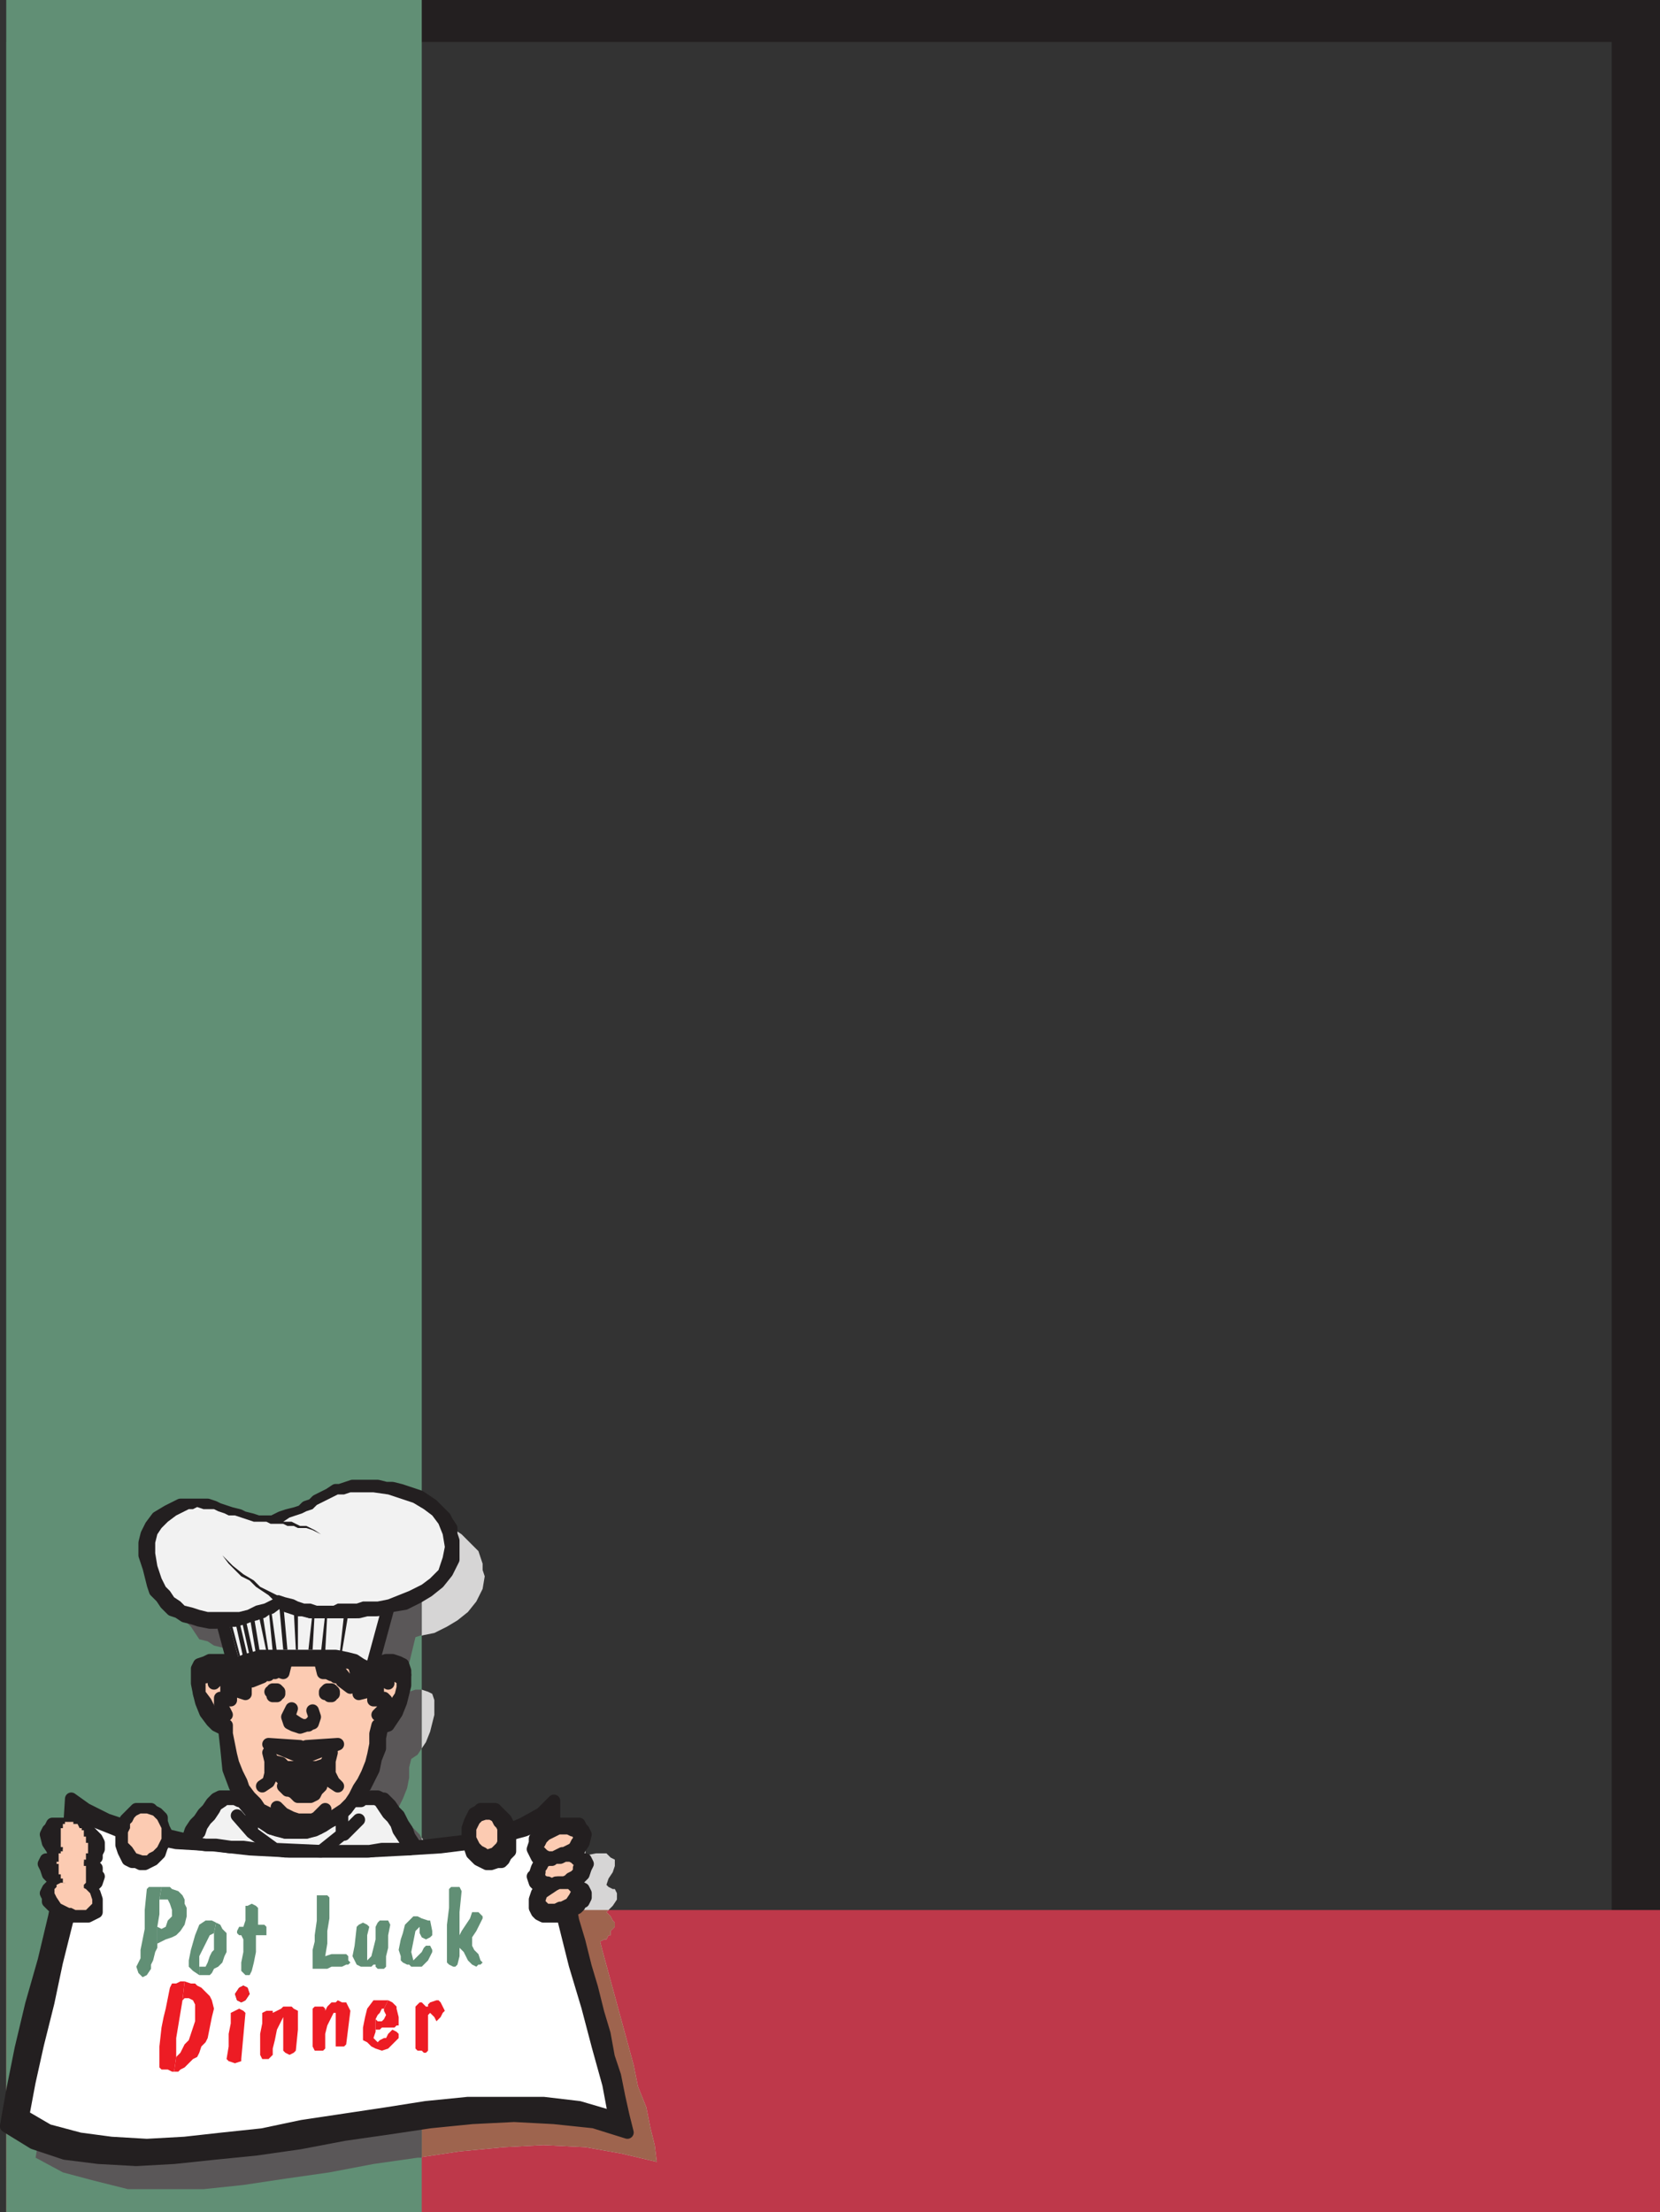 <svg xmlns="http://www.w3.org/2000/svg" width="593.216" height="790.5"><rect width="100%" height="100%" fill="#333333" stroke="none"/><path fill="#231f20" fill-rule="evenodd" d="M575.966 0h17.25v790.5h-17.25V0M2.216 0h573.75v15H2.216V0"/><path fill="#be384a" fill-rule="evenodd" d="M2.216 682.5h591v108h-591v-108"/><path fill="#d6d5d5" fill-rule="evenodd" d="M35.216 662.25h-4.5l-1.5.75-1.5 1.5v4.5l3 4.5-3 1.5h-.75v3.75l.75 2.25 1.5 1.5 1.5.75-2.25 1.5-.75 1.5v2.25l1.5 3h.75l.75.75-.75 3-3.75 15.75-3.75 16.5-3.75 15.75-3.75 14.25-2.25 13.5 9.75 5.25 11.25 3 12 3h27l14.25-1.5 15-2.25 15.75-2.25 15.75-3 15.75-2.25 15-2.25 15.75-1.5 14.25-.75 15 .75 12.75 2.25 12.75 3-.75-6-1.5-6-1.5-7.5-3-7.5-1.5-7.5-11.25-41.25-.75-3 1.5-.75h.75l.75-1.5h.75V690l1.5-1.5V687l-.75-.75-.75-1.5-1.5-1.5 2.25-2.25 1.5-2.25v-2.25l-.75-1.5h-.75l-1.5-.75-.75-.75.75-2.25 1.5-2.25.75-2.25v-2.25l-1.5-.75-1.5-1.5h-3.75l-3.75.75v-3l-.75-6-4.5 4.5-6.75 4.5-4.5 1.5v-2.25l-1.5-1.5-.75-1.5-4.5-2.25h-3l-3 1.5-1.5 3-.75 2.25V669l-12 1.5-7.5-.75-1.5-3-.75-2.25-6-9-2.25-2.25h-9.75l.75-1.5 2.25-3 3-6 1.5-3.75.75-3.75v-3.75l.75-3 2.25-1.5 3-4.5 1.5-3.75 1.5-6v-5.25l-.75-2.25-1.5-.75-2.25-.75h-2.25l-2.25.75-3 3v-.75l5.25-21.75 3-.75 3.75-.75 4.5-2.25 3.75-2.25 3.75-3 3-3.75 2.25-4.5.75-4.5-.75-2.25v-2.25l-1.5-4.5-6-6-2.25-1.5-1.5-.75-2.25-1.5-2.25-.75-3-.75-2.25-.75h-3l-2.25-.75h-9.75l-4.5 1.5-3 1.5-2.25.75-3 1.5-1.5 1.5-1.5.75-2.25 1.5-2.25.75-3 .75-2.25.75-3 1.5h-5.25l-6.75-2.25-3-.75-2.25-.75-1.5-.75-3-.75h-1.5l-2.25-.75h-6.75l-5.25 2.25-3.75 3-2.25 2.25-1.5 3-.75 3.75v3.75l1.5 4.5 1.5 6 .75 2.25 2.25 2.25 3 4.5 3 .75 2.25 1.5 3 .75 2.25.75 3.75.75h5.25l4.5 19.5-1.5-3-3-3h-4.5l-4.5 1.5-.75 1.5v9l1.5 3 2.25 3.75 1.5 3 2.25 2.25 3 .75v6.75l.75 7.5 3 6 1.5 5.25-1.5-.75h-3.75v-.75h-1.5l-.75.75h-1.5l-1.5 1.5-1.5 2.25-2.25 1.5-.75 2.25-1.5 2.25-.75 2.25-2.25 2.25-7.5-.75v-3l-.75-2.25-.75-1.5-2.25-2.25-1.5-.75h-3l-4.5 2.25-1.5 1.5-.75 1.5v.75l-6-2.25-7.5-3.75-5.25-3.75-.75 9"/><path fill="#9e644e" fill-rule="evenodd" d="M217.466 682.5h-187.5l.75.75-2.25 1.5-.75 1.5v2.25l1.5 3h.75l.75.75-.75 3-3.75 15.75-3.75 16.5-3.75 15.75-3.75 14.25-2.25 13.5 9.75 5.25 11.25 3 12 3h27l14.25-1.5 15-2.25 15.75-2.25 15.75-3 15.75-2.25 15-2.25 15.75-1.5 14.25-.75 15 .75 12.75 2.25 12.75 3-.75-6-1.5-6-1.5-7.5-3-7.5-1.5-7.5-11.25-41.25-.75-3 1.5-.75h.75l.75-1.5h.75V690l1.5-1.5V687l-.75-.75-.75-1.5-1.5-1.5.75-.75"/><path fill="#618f75" fill-rule="evenodd" d="M2.216 0h148.5v790.5H2.216V0"/><path fill="#5a5758" fill-rule="evenodd" d="M150.716 584.25v-42h-2.25l-2.25-.75h-9.75l-4.5 1.5-3 1.5-2.25.75-3 1.5-1.5 1.5-1.5.75-2.25 1.5-2.25.75-3 .75-2.25.75-3 1.5h-5.25l-6.75-2.25-3-.75-2.25-.75-1.5-.75-3-.75h-1.5l-2.25-.75h-6.75l-5.25 2.25-3.75 3-2.25 2.25-1.5 3-.75 3.75v3.75l1.5 4.5 1.5 6 .75 2.25 2.25 2.25 3 4.5 3 .75 2.25 1.5 3 .75 2.25.75 3.75.75h5.25l4.5 19.5-1.5-3-3-3h-4.5l-4.5 1.5-.75 1.5v9l1.5 3 2.25 3.75 1.5 3 2.25 2.25 3 .75v6.75l.75 7.5 3 6 1.5 5.25-1.5-.75h-3.75v-.75h-1.5l-.75.75h-1.5l-1.5 1.5-1.5 2.25-2.25 1.5-.75 2.25-1.5 2.25-.75 2.25-2.25 2.25-7.5-.75v-3l-.75-2.25-.75-1.5-2.25-2.25-1.5-.75h-3l-4.5 2.25-1.5 1.5-.75 1.5v.75l-6-2.25-7.5-3.75-5.25-3.75-.75 9h-4.5l-1.5.75-1.5 1.5v4.5l3 4.5-3 1.5h-.75v3.75l.75 2.25 1.5 1.5 1.5.75-2.25 1.5-.75 1.5v2.25l1.5 3h.75l.75.75-.75 3-3.75 15.75-3.75 16.5-3.75 15.75-3.75 14.25-2.25 13.5 9.75 5.25 11.25 3 12 3h27l14.25-1.5 15-2.25 15.75-2.25 15.75-3 15.75-2.25h1.5V657l-.75-1.5-2.25-2.25h-9.75l.75-1.5 2.25-3 3-6 1.5-3.75.75-3.75v-3.75l.75-3 2.25-1.5 1.5-2.25v-21h-2.25l-2.25.75-3 3v-.75l5.25-21.75 2.25-.75"/><path fill="#231f20" fill-rule="evenodd" stroke="#231f20" stroke-linecap="round" stroke-linejoin="round" stroke-miterlimit="10" stroke-width="4.5" d="m25.466 642.75 5.25 3.75 7.5 3.75 9 3 11.25 2.25 12.75 3 13.5.75 14.25 1.5 14.25.75h14.25l14.25-.75 25.5-3 10.5-2.25 9-3.75 6.75-3.75 4.5-4.5v6l.75 6 .75 6.75 1.5 7.5 2.25 8.25 1.5 8.25 2.25 7.5 2.25 9 2.25 7.5 2.25 9 2.25 7.5 1.5 8.25 2.25 6.75 1.5 7.5 1.5 6.75 1.5 6-12-3.75-14.25-1.5-14.25-.75-15 .75-15 1.5-15 2.25-15.75 2.25-15.75 3-15.75 2.25-15 1.5-14.25 1.5-13.5.75-13.5-.75-12-1.5-11.25-3.75-9.75-6L4.466 747l3-15 3.75-15.75 4.5-15.75 3.75-15.75 3-15.75 2.25-14.25.75-12"/><path fill="#231f20" fill-rule="evenodd" stroke="#231f20" stroke-linecap="round" stroke-linejoin="round" stroke-miterlimit="10" stroke-width="4.5" d="m65.966 658.5 1.5-2.25.75-2.25 1.5-2.25 1.5-1.5 1.5-2.25 1.5-1.5 1.5-2.25 1.5-1.5 1.5-.75h3.75l1.5.75h.75l2.25.75 2.25 3 .75.75 2.25 3 2.25 1.5 1.5 1.5 2.25.75 3 .75h5.25l6-1.5 9-4.5 6-6h3.75l1.5-.75h2.25l1.5.75h.75l2.25 2.25 1.5 2.25 1.5 1.5 1.5 3 1.5 2.25.75 2.25 3 4.5h-5.25l-5.25.75h-37.5l-5.25-.75h-9.75l-10.5-1.5h-5.25l-4.5-.75"/><path fill="#fff" fill-rule="evenodd" stroke="#231f20" stroke-linecap="round" stroke-linejoin="round" stroke-miterlimit="10" stroke-width="4.5" d="m29.216 648.75 5.25 2.25 7.5 3 9.75 2.25 11.25 2.25 12.75.75 13.5 1.5 14.25.75h27.75l14.25-.75 12-.75 12-1.5 9.75-2.25 8.25-2.25 5.25-2.25 3-3 .75 10.5 2.25 13.5 3 14.25 3.75 15 4.5 15 3.75 14.25 3.75 13.5 2.25 12-12.75-3.75-12.75-1.5h-27l-15 1.5-14.25 2.25-30 4.5-14.25 3-14.25 1.5-13.5 1.5-13.5.75-12.75-.75-11.25-1.5-11.25-3-9-5.25 2.25-12 3-13.5 3.75-15 3-14.25 3.75-15 2.25-14.25 2.25-12.75.75-10.5"/><path fill="#231f20" fill-rule="evenodd" stroke="#231f20" stroke-linecap="round" stroke-linejoin="round" stroke-miterlimit="10" stroke-width="4.5" d="M58.466 656.25v2.25l-.75 1.5-.75 2.25-2.25 2.25-3 1.5h-1.5l-1.5-.75h-1.5l-1.5-.75-1.5-3-.75-2.25V654l.75-2.25.75-1.5 3.75-3.75h5.25l.75.75 1.5.75 1.5 1.5v1.5l.75 2.25.75 1.5-.75 1.5m-33-4.5h-6.75l-.75 1.5-.75.75-.75 1.5.75 3 1.5 2.25.75 2.25-.75.75-1.5.75h-.75l-.75 1.5.75 1.5.75 2.25 1.5 1.5.75 1.5-2.25 2.25-.75 1.5.75 1.5v1.5l1.5 1.5 1.5.75 1.5 1.5h1.5l1.5 1.5h6.75l3-1.5v-4.5l-.75-2.25-2.25-2.25h.75l1.5-.75.75-.75.75-2.25-.75-.75v-2.25l-3-3h1.5l1.5-.75v-1.5l.75-1.5v-2.25l-.75-1.5-3-3-1.5-.75h-1.5l-1.5-1.5h-1.5m141.75 4.5v2.25l.75 1.5.75 2.25 2.25 2.25 3 1.5h1.5l2.25-.75h1.5l.75-.75.75-1.5 1.5-1.5V654l-.75-2.25-.75-1.5-3.75-3.75h-5.25l-.75.75-1.5.75-1.5 3-.75 2.25v3m33-4.5h6.75l.75 1.5.75.75.75 1.5-.75 3-1.5 2.25-.75 2.25.75.75 1.5.75h.75l.75 1.5-.75 1.5-.75 2.25-1.5 1.5-.75 1.5.75 1.5 1.5.75.75 1.5v1.5l-.75 1.5-1.5.75v.75l-.75.75-1.5.75-.75.75h-2.25l-.75 1.5h-6.75l-1.5-.75-.75-.75-.75-1.5v-3l.75-2.25 1.5-.75.75-1.5h-.75l-1.5-.75-.75-.75-.75-2.25.75-.75.75-2.25 1.5-3h-.75l-.75-.75-1.5-3 .75-2.25V657l3-3 1.5-.75h1.5l1.5-1.5h1.5"/><path fill="#f2f2f2" fill-rule="evenodd" stroke="#231f20" stroke-linecap="round" stroke-linejoin="round" stroke-miterlimit="10" stroke-width="4.5" d="m68.216 658.5 1.5-2.25 1.5-1.5.75-2.25 1.5-2.25 1.5-1.5 1.5-2.25.75-1.5 2.25-1.5.75-.75h3.75l1.5.75h1.5l2.25 3 1.5 2.25 1.5 1.5 4.5 3 2.25.75 3 .75h7.5l3-.75 3-1.5 2.25-1.5 6-4.5 2.25-3h3l.75-.75h4.5l1.5.75 3 4.5 1.5 1.5 1.5 2.25.75 2.25 3 4.5.75 2.25h-9.75l-4.5.75h-30l-5.25-.75h-4.5l-5.25-.75h-4.5l-5.25-.75h-3.75l-5.25-.75"/><path fill="#231f20" fill-rule="evenodd" stroke="#231f20" stroke-linecap="round" stroke-linejoin="round" stroke-miterlimit="10" stroke-width="4.5" d="M106.466 591.75h-13.5l-2.25.75-3 .75-1.5.75-1.5 3-.75 2.25-.75-3-3-3h-5.25l-1.5.75-2.25.75-.75 1.5v5.25l.75 3.75.75 3 1.5 3.75 2.25 3 1.5 1.5 3 1.5.75 6.75.75 7.5 2.25 6 3 6 3.75 4.5 1.5 1.5 3 1.5 1.5 1.5 3 .75 5.25.75h2.25l6-1.5 3-1.5 2.25-1.5 3-1.5 2.25-2.25 2.25-3 2.25-2.25 2.25-3 3-6 .75-3.75 1.5-3.75V621l.75-3.75 2.25-.75 3-4.5 1.5-3.75 1.5-6V597l-.75-2.25-1.5-.75-2.25-.75h-2.25l-2.25.75-3 3-.75 2.25v-1.5l-.75-.75v-.75l-.75-.75-1.5-.75-2.25-1.5-3-.75-3.75-.75h-13.5v1.5h12.75l3 .75h3l3 .75 1.5 1.5h.75l.75 1.5v.75l.75.75.75-1.5 1.5-1.5 4.5-1.5h2.25l1.5.75 1.5 1.5.75 1.5-.75 2.25V603l-.75 3-1.5 2.25-1.5 3-1.5 2.25-1.5 1.5-2.25 1.5-.75 3v3.75l-.75 3.75-.75 3-1.5 3.75-1.5 3-1.5 2.25-1.5 3-1.5 2.25-2.25 2.25-4.5 3-3 1.5-4.5 1.5h-6l-4.5-1.5-3-1.5-1.5-1.5-3-1.5-1.5-2.25-2.25-2.25-2.25-3-.75-2.25-1.5-3-1.5-3.75-.75-3-1.5-7.5v-3l-4.5-3-1.5-2.25-1.5-3-2.25-3v-7.5l1.5-1.5 1.5-.75 2.25-.75 1.5-.75 2.25.75 1.5.75 1.5 1.5 1.5 2.25v-.75l.75-1.5v-.75l.75-.75 1.5-.75 3-.75h1.5l3-.75h11.25v-1.5"/><path fill="#fccbb2" fill-rule="evenodd" stroke="#231f20" stroke-linecap="round" stroke-linejoin="round" stroke-miterlimit="10" stroke-width="4.5" d="M106.466 593.25h12.75l3 .75h3l3 .75 1.5 1.5h.75l.75 1.5v.75l.75.75.75-1.5 1.5-1.5 4.5-1.5h2.25l1.5.75 1.5 1.5.75 1.5-.75 2.25V603l-.75 3-1.5 2.25-1.5 3-1.5 2.25-1.5 1.5-2.25 1.5-.75 3v3.75l-.75 3.75-.75 3-1.5 3.75-1.5 3-1.5 2.25-1.5 3-1.5 2.25-2.25 2.25-4.5 3-3 1.5-4.5 1.5h-6l-4.5-1.5-3-1.5-1.5-1.5-3-1.5-1.5-2.25-2.25-2.25-2.25-3-.75-2.25-1.5-3-1.5-3.75-.75-3-1.5-7.5v-3l-4.5-3-1.5-2.25-1.5-3-2.25-3v-7.5l1.5-1.5 1.5-.75 2.25-.75 1.5-.75 2.25.75 1.5.75 1.5 1.5 1.5 2.25v-.75l.75-1.5v-.75l.75-.75 1.5-.75 3-.75h1.5l3-.75h11.25"/><path fill="#f2f2f2" fill-rule="evenodd" stroke="#231f20" stroke-linecap="round" stroke-linejoin="round" stroke-miterlimit="10" stroke-width="4.5" d="M131.966 599.25v-1.5l-.75-.75v-.75l-.75-.75-1.5-.75-2.25-1.5-3-.75-3.75-.75h-27l-2.25.75-3 .75-1.5.75-1.5 3v2.25l-5.25-19.5 1.5-.75h3l4.5-1.5 3-.75 2.25-1.5 3-.75 3-2.25 1.5.75 2.25.75 3 1.5h2.25l2.25.75h17.25l3-.75h3.75l3.75-.75-6.75 24.75"/><path fill="#231f20" fill-rule="evenodd" stroke="#231f20" stroke-linecap="round" stroke-linejoin="round" stroke-miterlimit="10" stroke-width="4.5" d="m111.716 611.25.75 2.25-.75 1.5-1.5 1.5h-2.25l-1.5-.75-2.25-1.5-.75-1.5.75-2.25-1.5 3 .75 2.25 1.5.75 2.25.75 4.5-1.5.75-2.25-.75-2.25m-12-6.75-.75-.75h-1.5v.75h-.75l.75.75v.75h1.5v-.75h.75v-.75m19.5 0-.75-.75h-1.5l-.75.75v.75h.75l.75.75h.75v-.75h.75v-.75m-45.75-5.25.75-1.5 2.25-.75h1.5l1.5.75 1.5 1.5 1.5 3v5.25h-2.25l-.75.75v2.25l.75.75.75 1.5-1.5-.75v-1.5l-.75-1.5v-2.25h2.25v-6l-1.5-.75h-2.25l-.75 1.5.75-.75v-1.5h2.25l-1.5-1.5h-3l-1.5 1.5m69 0-.75-1.5-1.5-.75h-2.25l-1.5.75-1.5 1.5-1.5 3v5.25h2.25l1.5 1.5v1.5l-2.25 2.25 1.5-.75 1.5-3v-1.5l-.75-.75h-1.5l-.75-.75v-3.75l.75-1.5 1.5-.75h1.5v1.5-2.25h-2.25l1.5-1.5h3.75l.75 1.5m-45-27.75.75.75h1.5l2.25 1.5 4.5 1.5h1.5l3 .75h15.75l2.25-.75h5.25l6-1.5 4.5-.75 4.5-2.25 3.75-2.25 3.75-3 3-3.75 2.25-4.5v-6.75l-.75-2.25V546l-1.5-2.25-.75-1.5-4.5-4.5-4.5-3-6.75-2.25-3-.75h-2.25l-3-.75h-9l-4.5 1.5h-1.5l-2.25 1.5-4.5 2.25-1.5 1.5-2.25.75-1.5 1.5-2.25.75-3 .75-2.25.75-3 1.5h-5.25l-2.25-.75-3-.75-1.5-.75-3-.75-4.5-1.5-1.5-.75-2.25-.75h-9.75l-4.5 2.25-3.75 2.25-2.25 3-1.5 3-.75 3v4.5l1.5 4.5 1.5 6 .75 2.25 2.25 2.25 1.5 2.25 2.25 2.25 2.25.75 2.25 1.5 3 .75 2.25.75 3.75.75h2.25l3.75-.75h3l3-.75 3.75-1.5 3-.75 3-2.25 3-1.5-2.25-.75-3 1.5-3 .75-3 1.5-3 .75h-11.25l-3-.75-2.25-.75-3-.75-1.5-1.5-2.25-1.5-1.5-2.25-1.5-1.5-1.5-3-1.5-4.5-.75-4.5v-3.75l.75-3 1.5-2.25 2.25-2.25 3-2.25 4.5-2.25h1.5l1.5-.75 2.25.75h3.75l1.5.75 2.25.75 1.5.75h2.25l6.75 2.25h4.5l1.5.75h4.5l1.5.75h2.25l1.5.75h3l2.25.75 3 1.5-2.25-1.5-3-1.5h-2.25l-3-1.5h-3l2.25-1.5 4.5-1.5 1.5-.75 2.25-.75 1.5-1.5 7.5-3.75h2.25l2.25-.75h8.25l5.25.75 9 3 3.75 2.25 3 2.25 2.25 3 1.5 3.75.75 4.5-.75 3.75-1.5 4.5-3 3-3 2.25-4.5 2.25-7.5 3-3.75.75h-5.25l-2.25.75h-6.75l-1.5.75h-6l-2.25-.75h-2.25l-2.25-.75-1.5-.75-3-.75-2.25-.75h-.75l-6-3-2.25-2.25-3.75-2.25-3.75-3-3.75-3.75 2.25 3 4.5 4.5 3 1.5 2.25 2.25 4.5 3 1.5 1.5"/><path fill="#f2f2f2" fill-rule="evenodd" d="m97.466 571.5-3 1.5-3 .75-3 1.5-3 .75h-11.25l-3-.75-2.25-.75-3-.75-1.5-1.5-2.25-1.5-1.5-2.25-1.5-1.5-1.5-3-1.5-4.5-.75-4.5v-3.75l.75-3 1.5-2.25 2.25-2.25 3-2.25 4.5-2.25h1.5l1.5-.75 2.25.75h3.75l1.5.75 2.25.75 1.5.75h2.25l6.75 2.25h4.5l1.5.75h4.5l1.5.75h2.25l1.5.75h3l2.25.75 3 1.5-2.25-1.5-3-1.5h-2.25l-3-1.5h-3l2.25-1.5 4.5-1.5 1.5-.75 2.25-.75 1.5-1.5 7.5-3.75h2.25l2.25-.75h8.25l5.25.75 9 3 3.75 2.25 3 2.25 2.25 3 1.5 3.75.75 4.5-.75 3.75-1.5 4.5-3 3-3 2.25-4.5 2.25-7.5 3-3.75.75h-5.25l-2.25.75h-6.75l-1.5.75h-6l-2.25-.75h-2.25l-2.25-.75-1.5-.75-3-.75-2.25-.75h-.75l-6-3-2.25-2.25-3.75-2.25-3.75-3-3.75-3.75 2.25 3 4.5 4.5 3 1.5 2.25 2.25 4.5 3 1.5 1.5"/><path fill="#231f20" fill-rule="evenodd" stroke="#231f20" stroke-linecap="round" stroke-linejoin="round" stroke-miterlimit="10" stroke-width="4.5" d="m93.716 638.25 2.25-1.5 1.5-3v-4.5l-1.5-3 .75 3v4.5l-.75 3-2.25 1.5m27 0-2.25-1.5-1.5-3v-4.5l1.5-3-.75 3v4.5l1.5 3 1.5 1.5m-21.75 7.5 2.25 2.25 3 1.5 2.25.75h5.25l1.5-.75 3-3-.75 1.5-.75.75-.75 1.5-.75.75-1.5.75h-2.25l-1.5.75-1.5-.75h-1.5l-.75-.75-1.5-.75-.75-1.5-3-3m2.25-7.5 2.25 1.5 2.25.75h6l.75-.75 1.5-.75.75-.75-1.5 1.5-.75 1.5-1.5.75h-4.5l-1.5-1.5-1.5-.75h-.75l-1.5-1.5m15.75-8.25v3.75l-4.5 3h-10.5l-2.25-2.25-2.25-.75v-4.5l3 .75 1.5 1.5h11.25l2.25-.75 1.5-.75"/><path fill="#231f20" fill-rule="evenodd" d="M84.716 593.25h.75l-4.5-13.5h-.75l3.75 13.5h.75m1.5 0L82.466 579l-.75.75 3.75 13.5h.75m1.5-.75.75-.75-3-12.75h-1.5l3 13.5h.75m2.25-.75h.75l-3-13.5h-1.5l3 13.5h.75m2.25-.75h.75l-2.25-13.5h-1.5l2.25 13.5h.75m3.75-.75L93.716 576h-1.5l3 14.25h.75m2.25 0h.75l-2.25-16.5-.75.75 1.5 15.75h.75m3.75-.75h.75l-1.5-16.5h-1.5l1.5 16.5h.75m4.5 0v-14.25h-1.5l.75 14.25h.75m4.5 0h.75l.75-13.5h-.75l-1.5 13.5h.75m4.5.75h.75l.75-13.5h-.75l-1.5 13.5h.75m6.75 0 2.25-13.5h-1.5l-1.5 13.5h.75"/><path fill="#fccbb2" fill-rule="evenodd" d="M57.716 655.5v1.5l-1.5 3-1.5 1.5-1.5.75-.75.75h-1.5l-2.25-.75-1.5-2.25-1.5-1.5v-3.75l.75-1.5v-1.5l.75-.75.75-1.5.75-.75 1.5-.75h2.25l2.25.75 1.5 1.5 1.5 3v2.25m-34.5 5.25h-.75v.75h-.75v.75h-.75v3h-.75v.75h.75v3.75h.75v1.5h.75v1.5h.75l.75.75v.75l.75.75h1.5v.75h2.25V675h1.5v-1.5l.75-.75v-6h-.75v-2.25h-.75v-.75h-.75V663l-1.5-1.5h-.75v-.75h-1.5V660h-1.5v.75"/><path fill="#fccbb2" fill-rule="evenodd" d="M23.966 651h-.75v.75h-.75v1.5h-.75V660h.75v1.5h.75v1.5h.75v.75l.75.75h.75v.75h4.5v-.75h.75v-2.25h.75v-3.75h-.75v-2.25h-.75V654h-.75v-.75h-.75l-.75-1.5h-1.5V651h-2.25m3.75 22.5 3 1.5 1.5 1.5.75 2.25v1.5l-2.25 2.25h-3.75l-1.5-.75h-.75l-3-1.5-1.5-2.25-.75-1.5V675l.75-.75v-.75l1.5-.75h4.5l1.5.75"/><path fill="#fccbb2" fill-rule="evenodd" stroke="#231f20" stroke-linecap="round" stroke-linejoin="round" stroke-miterlimit="10" stroke-width="4.5" d="M167.966 655.5v1.5l1.5 3 1.5 1.5 1.5.75.75.75h1.5l2.25-.75 2.25-2.25.75-1.5v-5.25l-.75-1.5-.75-.75-.75-1.5-.75-.75-1.5-.75h-2.25l-2.25.75-1.5 1.5-1.5 3v2.25m30 8.25-.75.75h-1.5l-1.5.75-.75 1.5-.75.75v1.5l-.75.75.75.75v.75l.75.75 1.5.75h.75l1.5.75 1.5-.75h3l1.5-.75.75-.75 1.5-.75 1.5-1.5v-1.5l.75-.75-.75-1.5v-.75h-.75l-.75-.75-1.5-.75h-2.25l-1.5.75h-2.25m0-9.75-3 1.5-1.5 1.5-.75 1.5h-.75v2.25l2.25 2.25 1.5.75h2.25l3-1.5h.75l3-1.5.75-.75.75-1.5.75-.75v-2.25l-1.5-1.5h-.75l-1.5-.75h-3.75l-1.5.75"/><path fill="#fccbb2" fill-rule="evenodd" stroke="#231f20" stroke-linecap="round" stroke-linejoin="round" stroke-miterlimit="10" stroke-width="4.5" d="m197.966 673.5-4.5 3-.75 2.25v1.5l2.25 2.25h3.75l1.5-.75h.75l3-1.5 1.5-2.25.75-1.5V675l-2.25-2.25h-4.5l-1.5.75"/><path fill="none" stroke="#231f20" stroke-linecap="round" stroke-linejoin="round" stroke-miterlimit="10" stroke-width="4.5" d="m89.966 647.25 2.25 3 4.5 3 3 .75 2.25.75h7.5l4.5-1.5 1.5-1.5 2.25-.75 1.5-.75 2.25-2.25h.75v7.5l-7.5 6-16.5-.75-8.25-6v-7.5m0 7.5-5.25-6m5.25 6-5.25-6m38.25 6.75 5.25-5.25m-5.25 5.25 5.25-5.25"/><path fill="#231f20" fill-rule="evenodd" stroke="#231f20" stroke-linecap="round" stroke-linejoin="round" stroke-miterlimit="10" stroke-width="4.5" d="M98.216 631.5h3l1.5.75h9l2.25-.75h1.5l.75.75-2.25.75-1.5.75h-9l-2.25-.75-3-.75v-.75"/><path fill="#231f20" fill-rule="evenodd" d="m107.216 624-11.25-.75 11.25 4.5zm0 0"/><path fill="none" stroke="#231f20" stroke-linecap="round" stroke-linejoin="round" stroke-miterlimit="10" stroke-width="4.5" d="m107.216 624-11.25-.75 11.25 4.5V624"/><path fill="#231f20" fill-rule="evenodd" d="m109.466 624 11.25-.75-11.25 4.5zm0 0"/><path fill="none" stroke="#231f20" stroke-linecap="round" stroke-linejoin="round" stroke-miterlimit="10" stroke-width="4.5" d="m109.466 624 11.25-.75-11.25 4.5V624"/><path fill="#231f20" fill-rule="evenodd" stroke="#231f20" stroke-linecap="round" stroke-linejoin="round" stroke-miterlimit="10" stroke-width="4.5" d="m101.216 597.75-2.25-.75-.75.75-1.5-.75-.75 1.5v-.75l-3 .75.75.75-3.75 1.5 2.25-2.25v-.75l3.75-2.25.75.75.75-1.5 1.5.75V594l1.5 1.5.75-1.5.75.75-.75 3m14.25 0h1.5l1.5.75h.75l.75.75h.75l2.25.75-.75.75 3 2.25-1.5-2.25V600l-3-3.75-.75.75-.75-1.5-1.5.75v-1.5l-1.5.75-.75-.75h-.75l.75 3m-30.75 1.5.75 3v2.25l2.25.75v-3.75l1.5-6 .75-.75h-2.25l-.75.75h-.75l-.75.75v.75l-.75.75v1.5m47.25 0-.75 3v2.25l-3 .75v-3.75l-1.5-6-.75-.75h1.5l.75.75h.75l.75.75h.75l.75 1.5v.75l.75.75"/><path fill="#231f20" fill-rule="evenodd" d="m131.966 599.25-.75 3v2.25l-3 .75v-3.75l-1.5-6-.75-.75h1.5l.75.75h.75l.75.75h.75l.75 1.5v.75l.75.75m-48 113.25 1.5-2.25 1.5-.75 1.5.75.75 2.25-1.5 2.25-1.5.75-1.5-.75-.75-2.25"/><path fill="#ed1c24" fill-rule="evenodd" d="m137.216 717.75 1.5-3h-5.25l-2.25 3-.75 3-.75 3.75v4.5l1.5.75 1.5 1.5 1.5.75 2.25.75 2.25-.75 3.75-3.75v-1.5l-.75-.75-1.5-.75-1.5 1.5-.75 1.5h-.75l-1.5.75-.75.75-1.5-1.5.75-2.25v-4.5l.75-1.5.75-.75.75-1.5h.75"/><path fill="#ed1c24" fill-rule="evenodd" d="M137.216 717.75v.75l.75 1.5-.75 1.5-.75.75h-1.5l-.75-.75v4.5-.75h1.5l.75-.75h4.5l.75-.75h.75v-3l-.75-3V717l-1.5-1.5-1.5-.75-1.5 3m-30.75 1.5v-.75l-1.5-.75-.75-.75h-3l-.75.75-3 1.5v-.75h-2.25l-1.5.75V723l-.75 3.75v7.5l.75 1.5h2.25l1.5-1.5V732l.75-3 .75-3.75 2.25-4.5v12l.75.75 1.5.75 1.5-.75.75-.75.75-7.5v-6m42-1.5V717l1.5-1.5h.75l1.5 1.5h.75v-.75l.75-.75 2.25-.75h.75l.75.75 1.5 3-.75.75-.75 1.5-1.5 1.5-.75-1.5-1.5-1.5-.75.75v12.75l-.75.75h-.75l-.75-.75h-1.5l-.75-.75v-14.25m-32.25.75.75-1.5 1.5-1.5h1.5l.75-.75 1.5.75h1.5l1.5 3-1.5 12-.75.75h-3v-12h-.75l-2.25 4.5-.75 3V732l-.75.75h-3l-.75-1.5v-13.5l.75-.75h3l.75.75v.75m-33.75.75 3-1.5 1.5.75.75.75-1.5 16.5v.75l-2.25.75-2.25-.75-.75-.75.75-4.5v-4.5l.75-3.75v-3.75m1.5-6.75 1.5-2.25 1.5-.75 1.5.75.75 2.25-1.5 2.25-1.5.75-1.5-.75-.75-2.25m-21.75 27.75h-.75l-1.5-.75h-2.25l-.75-.75v-7.5l.75-6.75.75-3.75.75-3 1.5-7.5.75-1.5h1.5l1.5-.75h1.5l-.75 6.75-2.25 13.5V735l-.75 5.25"/><path fill="#ed1c24" fill-rule="evenodd" d="m62.216 740.25.75-5.25 1.5-1.5 1.5-3 1.5-1.5 2.25-6.75v-6l-.75-1.5-1.5-.75h-1.5l-.75.75.75-6.75 2.25.75h1.5l.75.75 1.5.75 3 3 .75 1.5.75 3-.75 3-1.5 7.5-.75 1.5-1.5 1.5-.75 2.25-.75 1.5-1.5.75-3 3-1.5.75-.75.75h-1.5"/><path fill="#618f75" fill-rule="evenodd" d="M71.216 705.75V699l3.75-7.5 1.5-.75.75-3.75-1.5-.75h-2.25l-2.25 1.5-1.5 3.75-1.5 5.25-.75 3.75v2.25l1.5 1.5 2.25 1.5m89.25-30.75.75-.75h3l.75 1.5-.75 7.5v8.25l.75-1.5 3-4.5.75-2.25h2.25l1.5 1.5v.75l-2.25 4.5-1.5 2.25v3l.75 1.5 1.5 1.5.75 2.25.75.75-.75.75h-.75l-.75.75-1.5-.75-1.5-1.5-1.5-3-1.5-1.5v3l-.75 3-.75.75h-.75l-1.5-.75-.75-.75v-13.5l.75-6V675m-15.75 12.75 3-3h1.5l1.5.75 2.25.75h.75l.75 3.75v1.5l-.75.75-1.5.75-1.5-.75-.75-1.5v-2.25l-1.5 1.5-1.5 7.5.75 3 3-3 .75-1.5.75-.75h1.5l.75 1.5v.75l-1.5 3-2.25 2.25h-3.75l-.75-.75h-.75l-1.5-.75-.75-.75V699l-.75-2.25.75-3.75.75-2.25.75-3m-17.25.75.75-.75 1.5-.75 1.5.75.75.75-.75 3v9l1.5-1.5 1.5-6v-4.5l.75-1.5.75-.75h3l.75 1.5-.75 3.75v4.5l-.75 3v3.75l-.75.75h-2.25l-.75-.75V702h-.75l-.75.75h-3.75l-1.5-.75-1.5-3 .75-3.75.75-6.75m-14.25-7.5v-3.75h3.75l.75.75v7.5l-.75 4.5v4.5l-.75 4.5 2.25-.75h5.25l.75.75v1.5l.75.75-.75.75h-.75l-1.5.75h-3.75l-1.5.75h-5.25v-6.75l.75-3v-2.25l.75-5.25V681m-25.5 5.25V681h.75l1.5-.75 1.5.75.75.75v6h2.25l.75.75v3h-3.75v6l-.75 3.75-.75 3-.75 1.5h-1.5l-1.5-1.5v-3l.75-3.75V693l-.75-1.5h-.75l-.75-.75V690l.75-1.5h1.5l.75-2.25"/><path fill="#618f75" fill-rule="evenodd" d="m77.216 687-.75 3.75v6l-.75.75-.75 1.5-.75 2.25-.75 1.5h-2.25v3h3.75l.75-.75.75-1.5 1.5-.75 1.5-1.5.75-2.25.75-1.5v-6.75l-1.5-1.5-.75-1.5-1.5-.75m-21 7.5v-6l.75-4.5v-5.25l.75-4.5h-4.5l-.75.75-.75 7.5v6.75l-1.5 7.5v3l-1.5 3 .75 2.25 1.5 1.5 1.5-.75 1.5-2.25V702l.75-1.5.75-3 .75-1.5v-1.5"/><path fill="#618f75" fill-rule="evenodd" d="m57.716 674.25-.75 4.5h3l.75 1.5.75 2.25v2.25l-1.5 1.5-.75 2.25-1.5.75-1.5-.75v6l3-1.5 2.25-.75 1.5-.75 1.5-1.5 1.5-2.25.75-3v-3l-.75-1.5v-1.5l-.75-1.5-1.5-1.5-2.25-.75-.75-.75h-3"/></svg>
